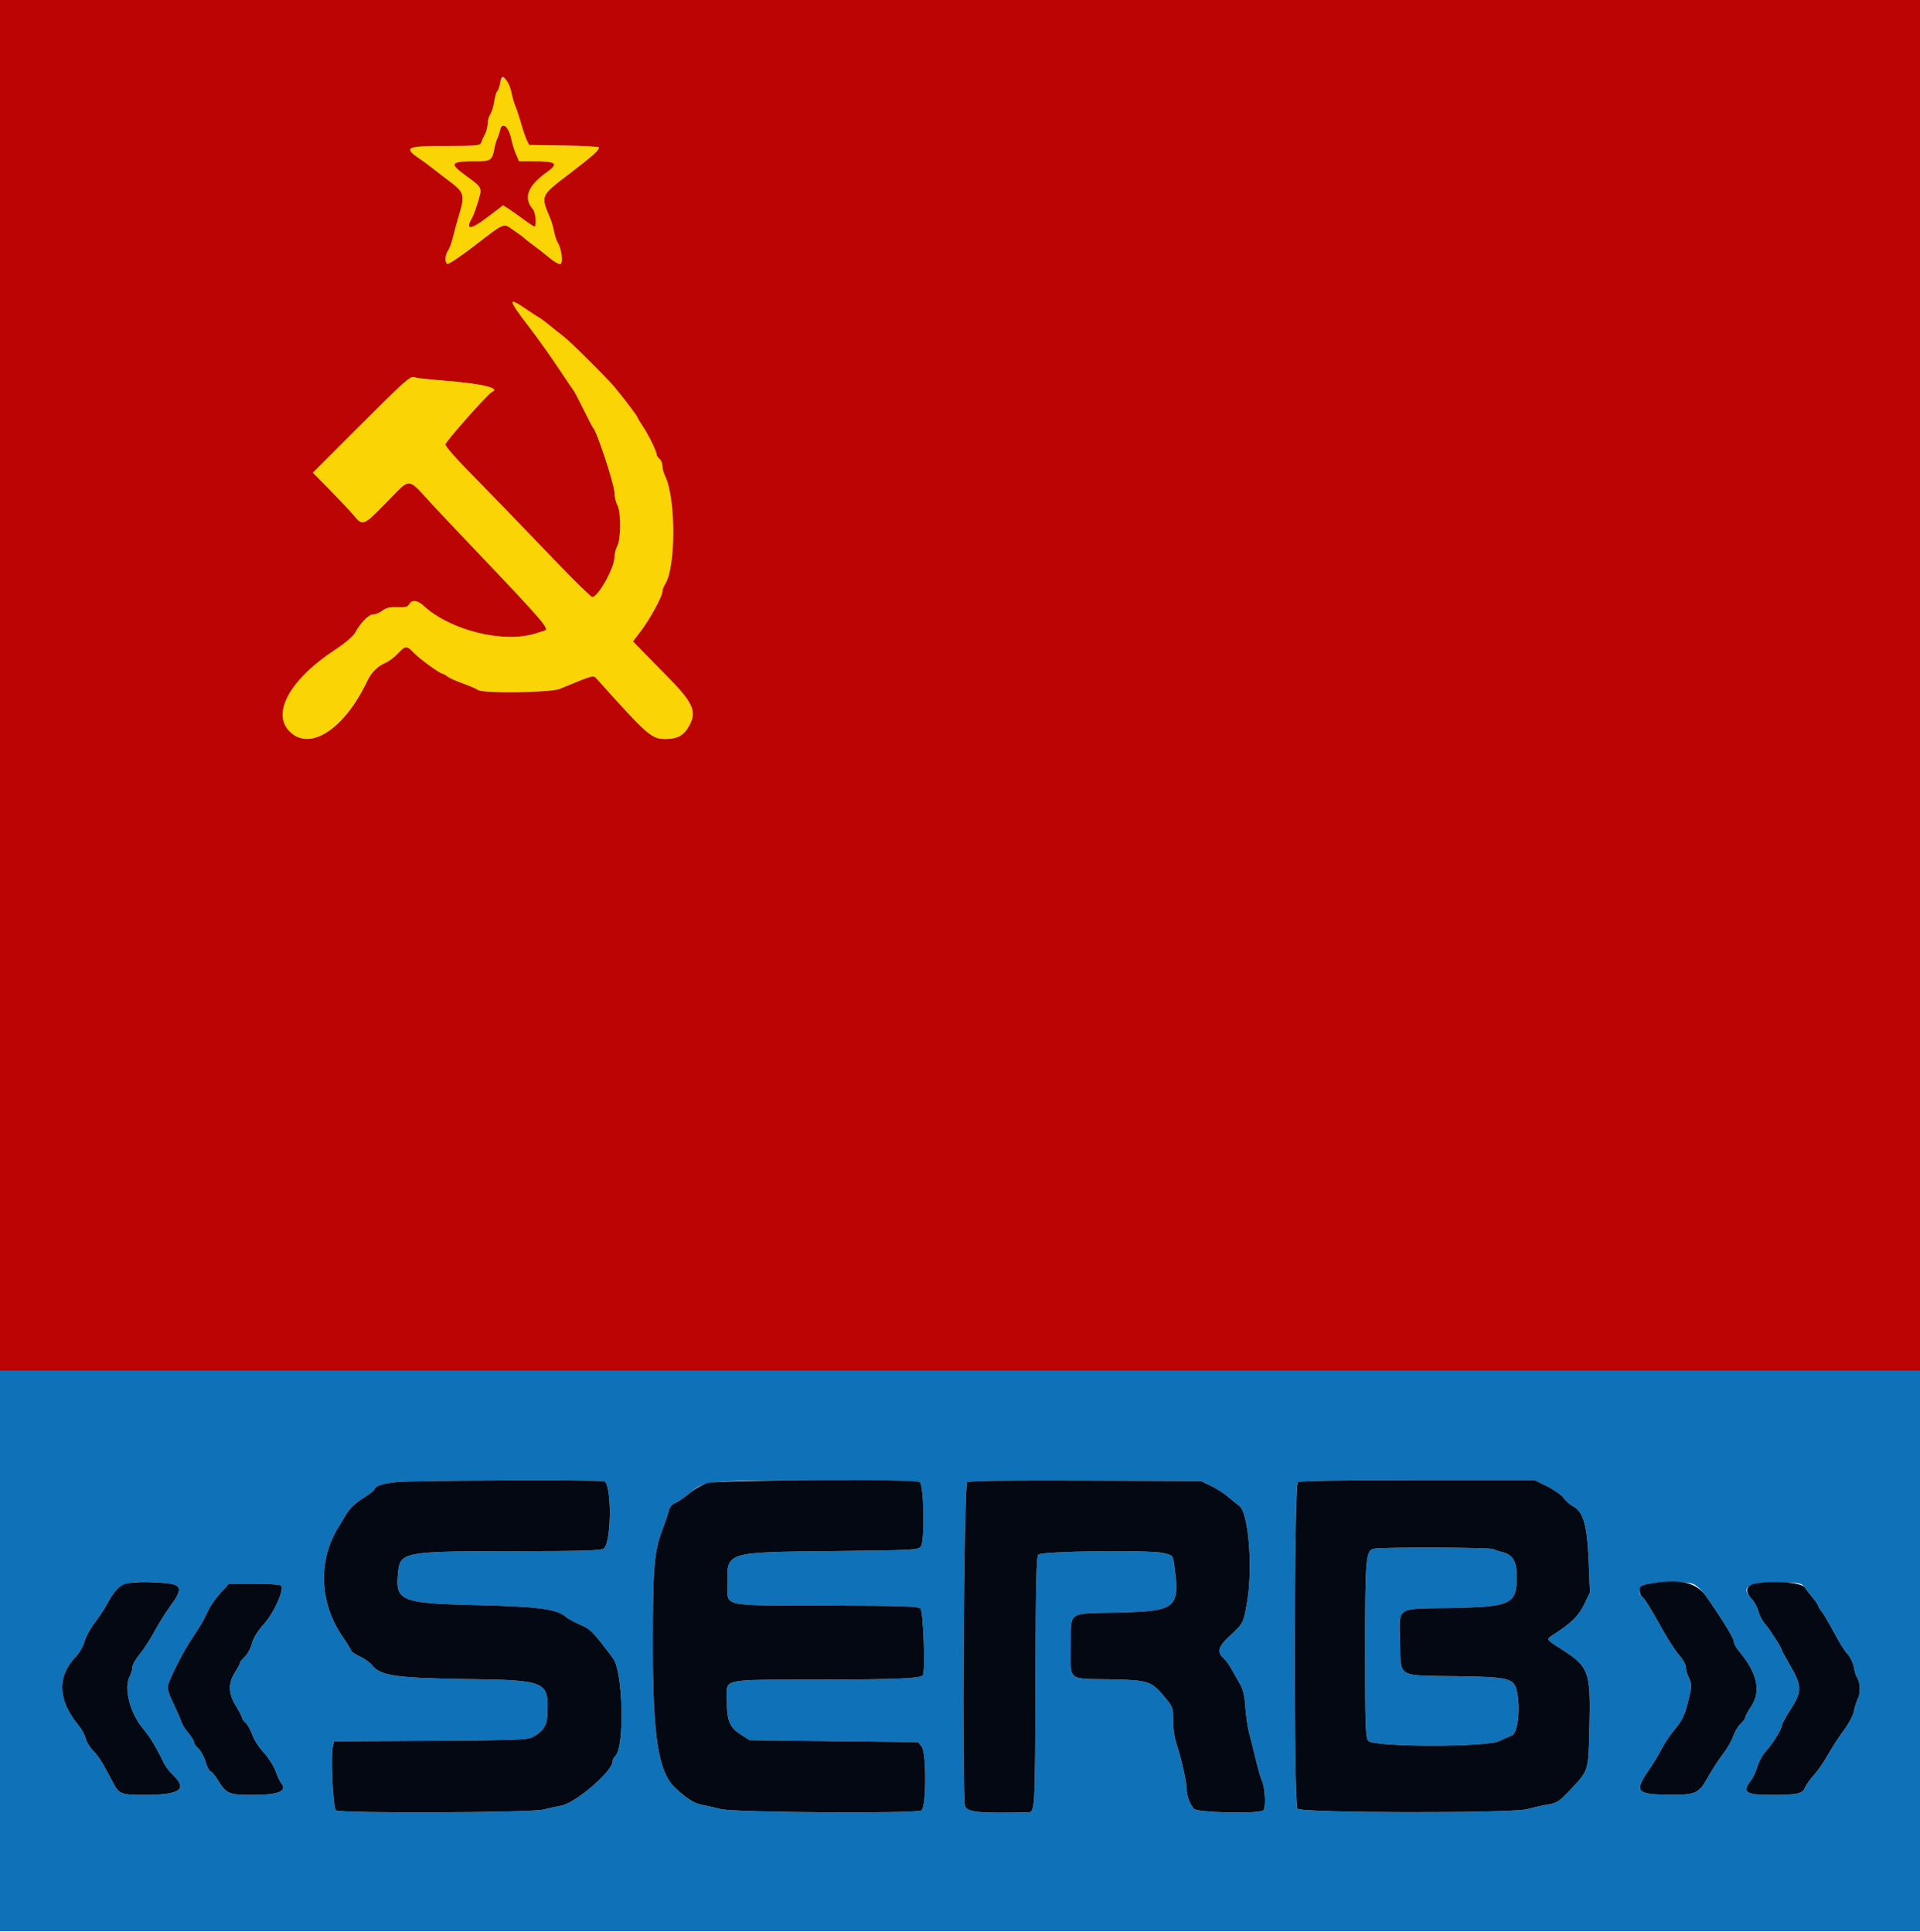 <?xml version="1.0" encoding="UTF-8"?> <svg xmlns="http://www.w3.org/2000/svg" xmlns:xlink="http://www.w3.org/1999/xlink" id="svg" version="1.1" width="400" height="402.508" viewBox="0, 0, 400,402.508"><g id="svgg"><path id="path0" d="M0.000 344.000 L 0.000 402.400 200.000 402.400 L 400.000 402.400 400.000 344.000 L 400.000 285.600 200.000 285.600 L 0.000 285.600 0.000 344.000 M125.842 308.637 C 127.486 309.078,127.422 321.464,125.770 322.672 C 125.197 323.091,121.271 323.204,106.824 323.217 C 83.815 323.239,83.339 323.332,82.902 327.876 C 82.351 333.617,83.510 334.079,99.400 334.449 C 112.277 334.750,116.064 335.260,117.955 336.952 C 118.310 337.270,119.616 337.977,120.857 338.524 C 123.105 339.514,123.520 339.939,127.730 345.560 C 129.795 348.318,130.166 363.891,128.213 365.844 C 127.876 366.181,127.600 366.727,127.600 367.057 C 127.600 369.086,119.906 375.696,116.929 376.224 C 116.088 376.373,114.417 376.744,113.216 377.047 C 110.599 377.709,71.028 377.858,70.000 377.209 C 69.371 376.812,68.858 365.815,69.374 363.763 L 69.607 362.835 89.703 362.717 C 107.511 362.613,109.937 362.525,111.000 361.938 C 113.138 360.758,113.929 359.575,114.032 357.400 C 114.374 350.241,114.027 350.089,96.745 349.842 C 82.426 349.638,79.224 349.156,77.484 346.943 C 77.060 346.404,75.923 345.592,74.956 345.138 C 73.990 344.683,73.200 344.173,73.200 344.002 C 73.200 343.832,72.382 342.498,71.382 341.038 C 66.490 333.894,66.192 325.065,70.605 318.044 C 70.828 317.690,71.508 316.565,72.117 315.545 C 72.863 314.293,74.000 313.203,75.612 312.193 C 76.925 311.369,78.000 310.545,78.000 310.362 C 78.000 309.642,79.946 309.027,83.000 308.781 C 87.022 308.458,124.703 308.331,125.842 308.637 M191.600 308.791 C 192.489 309.351,192.712 321.040,191.856 322.200 C 191.284 322.975,190.682 323.006,172.933 323.200 C 151.059 323.439,151.397 323.328,151.543 330.174 C 151.643 334.869,149.800 334.486,172.608 334.549 C 188.668 334.593,191.253 334.682,191.781 335.210 C 192.380 335.809,192.804 348.529,192.244 349.089 C 191.599 349.734,186.783 349.930,170.605 349.972 C 149.698 350.026,151.395 349.642,151.409 354.314 C 151.421 358.521,151.997 359.925,154.314 361.400 L 156.200 362.600 173.735 362.800 L 191.271 363.000 192.027 363.934 C 193.023 365.165,192.985 376.585,191.982 377.220 C 190.892 377.909,152.968 377.666,150.200 376.952 C 148.880 376.612,147.049 376.199,146.130 376.034 C 144.603 375.761,142.836 374.612,140.550 372.403 C 137.168 369.137,136.017 361.766,136.008 343.316 C 135.999 326.634,136.262 323.383,137.986 318.800 C 138.607 317.150,139.230 315.299,139.369 314.686 C 139.526 313.995,140.009 313.425,140.641 313.184 C 141.202 312.971,142.530 312.063,143.594 311.166 C 146.773 308.486,146.876 308.475,170.200 308.442 C 182.646 308.424,191.241 308.564,191.600 308.791 M252.200 309.556 C 253.300 310.081,254.868 311.071,255.684 311.755 C 256.500 312.440,257.636 313.360,258.207 313.800 C 260.121 315.273,261.032 326.627,259.812 333.790 C 259.059 338.209,259.040 338.246,256.100 340.966 C 253.793 343.101,253.482 344.208,254.843 345.438 C 255.306 345.857,256.031 346.830,256.453 347.600 C 256.876 348.370,257.672 349.766,258.223 350.702 C 258.992 352.008,259.276 353.171,259.445 355.702 C 259.566 357.516,259.911 359.900,260.211 361.000 C 260.512 362.100,261.143 364.620,261.614 366.600 C 262.084 368.580,262.641 370.525,262.852 370.922 C 263.563 372.264,263.788 376.836,263.161 377.232 C 262.000 377.968,249.388 377.677,248.739 376.900 C 247.808 375.785,247.200 374.075,247.200 372.571 C 247.200 371.184,246.036 366.142,244.964 362.886 C 244.654 361.943,244.400 359.936,244.400 358.425 C 244.400 355.709,244.378 355.652,242.388 353.299 C 239.817 350.259,239.084 350.046,230.712 349.900 C 222.386 349.756,222.985 350.301,223.058 342.937 C 223.131 335.603,222.242 336.241,232.719 336.000 C 245.311 335.710,245.925 335.166,244.548 325.522 C 244.347 324.112,244.241 324.022,242.268 323.585 C 239.264 322.918,217.033 323.206,216.319 323.920 C 215.906 324.334,215.784 329.605,215.722 349.720 C 215.636 377.844,215.651 377.589,214.082 377.625 C 203.938 377.854,201.399 377.594,201.049 376.287 C 200.364 373.733,200.795 309.243,201.500 308.822 C 201.970 308.542,210.070 308.437,226.200 308.503 L 250.200 308.602 252.200 309.556 M322.296 309.677 C 323.723 310.379,325.275 311.477,325.745 312.116 C 326.215 312.755,327.101 313.538,327.712 313.856 C 329.850 314.966,330.650 317.763,330.960 325.221 L 331.234 331.800 330.065 334.234 C 328.915 336.630,327.453 338.098,323.903 340.420 C 322.017 341.654,321.941 341.474,325.247 343.600 C 331.149 347.396,331.426 348.201,331.110 360.684 C 330.900 368.964,330.919 368.903,327.339 372.722 C 324.870 375.356,324.403 375.676,322.600 375.975 C 321.500 376.157,319.493 376.603,318.140 376.966 C 314.869 377.843,271.204 377.765,270.320 376.880 C 269.483 376.042,269.561 309.322,270.400 308.792 C 270.761 308.563,280.703 308.410,295.351 308.406 L 319.702 308.400 322.296 309.677 M286.357 322.681 C 284.522 322.965,284.400 324.280,284.400 343.857 C 284.400 359.469,284.482 361.938,285.023 362.711 C 285.954 364.040,309.601 364.107,312.330 362.788 C 313.255 362.341,314.442 361.812,314.969 361.612 C 316.121 361.174,316.754 356.605,316.150 353.085 C 315.554 349.604,314.986 349.437,303.122 349.259 C 290.880 349.076,291.851 349.687,291.671 342.047 C 291.498 334.680,290.675 335.236,302.034 335.045 C 314.889 334.827,316.000 334.299,316.000 328.401 C 316.000 325.280,315.091 323.836,312.831 323.366 C 312.264 323.248,311.487 322.983,311.105 322.776 C 310.444 322.418,288.600 322.334,286.357 322.681 M34.500 329.861 C 37.926 330.184,38.108 331.076,35.479 334.656 C 34.532 335.945,33.048 338.317,32.180 339.927 C 31.313 341.536,29.927 343.671,29.101 344.670 C 28.276 345.669,27.599 346.873,27.598 347.344 C 27.596 347.815,27.326 348.716,26.998 349.346 C 25.745 351.746,27.074 356.918,29.772 360.149 C 31.246 361.913,32.526 364.032,34.154 367.400 C 34.473 368.060,35.289 369.129,35.967 369.775 C 39.189 372.845,37.593 373.988,30.074 373.996 C 25.365 374.001,24.795 373.796,23.696 371.710 C 21.226 367.020,20.640 366.074,19.421 364.800 C 18.684 364.030,17.966 362.847,17.825 362.172 C 17.683 361.496,16.995 360.248,16.294 359.398 C 12.033 354.228,11.858 349.301,15.791 345.200 C 16.531 344.428,17.338 343.026,17.589 342.076 C 17.839 341.127,18.819 339.327,19.767 338.076 C 20.714 336.824,21.812 335.170,22.206 334.400 C 24.597 329.735,26.343 329.090,34.500 329.861 M352.685 330.020 C 353.409 330.272,354.477 331.269,355.363 332.520 C 358.564 337.037,361.200 341.325,361.200 342.014 C 361.200 342.412,361.629 343.248,362.153 343.871 C 366.122 348.588,366.968 352.338,364.800 355.600 C 364.142 356.590,363.603 357.594,363.602 357.830 C 363.601 358.067,363.159 358.675,362.620 359.181 C 362.082 359.687,361.378 360.873,361.056 361.817 C 360.734 362.761,359.780 364.414,358.936 365.491 C 358.091 366.567,356.680 368.741,355.800 370.321 C 353.890 373.751,353.296 374.014,347.600 373.958 C 340.957 373.892,340.449 373.289,343.400 368.978 C 344.416 367.495,345.712 365.363,346.280 364.241 C 346.848 363.118,348.077 361.300,349.012 360.200 C 350.231 358.765,350.908 357.465,351.407 355.600 C 352.485 351.573,352.530 350.943,351.842 349.563 C 351.489 348.856,351.200 347.855,351.200 347.340 C 351.200 346.824,350.593 345.727,349.850 344.901 C 349.108 344.076,347.563 341.708,346.418 339.641 C 343.855 335.015,342.560 332.946,342.016 332.610 C 341.205 332.109,341.546 330.427,342.500 330.220 C 345.607 329.544,351.016 329.438,352.685 330.020 M375.947 330.728 C 376.306 331.239,377.095 332.253,377.700 332.981 C 378.305 333.710,378.800 334.448,378.800 334.621 C 378.800 334.795,379.047 335.221,379.348 335.569 C 379.650 335.916,380.370 337.055,380.948 338.100 C 381.527 339.145,382.472 340.855,383.049 341.900 C 383.626 342.945,384.512 344.250,385.018 344.800 C 385.524 345.350,386.065 346.520,386.221 347.400 C 386.377 348.280,386.645 349.180,386.816 349.400 C 387.517 350.298,387.665 352.715,387.089 353.851 C 386.769 354.483,386.380 355.698,386.226 356.551 C 386.063 357.449,385.157 359.157,384.072 360.611 C 383.043 361.992,381.570 364.262,380.800 365.656 C 380.030 367.050,378.734 368.924,377.919 369.820 C 377.104 370.715,376.263 371.907,376.050 372.468 C 375.566 373.741,374.397 374.000,369.124 374.000 C 363.588 374.000,362.862 373.461,364.869 370.845 C 365.272 370.320,365.852 369.048,366.157 368.019 C 366.463 366.991,367.227 365.602,367.856 364.933 C 369.229 363.473,371.197 360.312,371.209 359.548 C 371.213 359.247,372.023 357.756,373.009 356.235 C 375.417 352.516,375.416 351.236,373.000 347.108 C 372.010 345.417,371.200 343.939,371.200 343.823 C 371.200 343.387,368.633 339.359,367.720 338.362 C 367.198 337.792,366.580 336.622,366.348 335.762 C 366.115 334.903,365.477 333.724,364.929 333.143 C 362.475 330.540,364.192 329.630,371.347 329.740 C 374.987 329.795,375.345 329.872,375.947 330.728 M58.588 330.381 C 59.187 331.350,57.104 336.007,55.032 338.329 C 53.623 339.908,52.774 341.282,52.476 342.463 C 52.231 343.436,51.574 344.661,51.015 345.185 C 50.457 345.710,50.000 346.292,50.000 346.478 C 50.000 346.664,49.522 347.573,48.938 348.498 C 47.486 350.798,47.552 352.860,49.163 355.478 C 49.843 356.584,50.400 357.666,50.400 357.882 C 50.400 358.099,50.749 358.592,51.176 358.978 C 51.603 359.365,52.230 360.496,52.569 361.492 C 52.909 362.488,53.969 364.139,54.926 365.162 C 55.883 366.186,56.996 367.917,57.399 369.011 C 57.802 370.105,58.282 371.171,58.466 371.380 C 60.031 373.161,58.178 374.000,52.685 374.000 C 47.597 374.000,47.179 373.816,45.284 370.740 C 44.789 369.937,44.145 369.188,43.854 369.076 C 43.563 368.964,43.097 368.059,42.818 367.065 C 42.540 366.070,41.882 364.853,41.356 364.359 C 40.830 363.865,40.400 363.228,40.400 362.944 C 40.400 362.660,39.884 361.837,39.254 361.114 C 38.624 360.391,37.972 359.350,37.806 358.800 C 37.639 358.250,36.879 356.508,36.115 354.930 C 35.128 352.888,34.809 351.791,35.010 351.130 C 35.613 349.150,38.213 344.075,39.965 341.459 C 41.872 338.610,42.201 338.041,43.449 335.433 C 43.861 334.571,44.980 332.996,45.936 331.933 L 47.674 330.000 53.013 330.000 C 55.959 330.000,58.458 330.171,58.588 330.381 " stroke="none" fill="#0f71b7" fill-rule="evenodd"></path><path id="path1" d="M83.000 308.781 C 79.946 309.027,78.000 309.642,78.000 310.362 C 78.000 310.545,76.925 311.369,75.612 312.193 C 74.000 313.203,72.863 314.293,72.117 315.545 C 71.508 316.565,70.828 317.690,70.605 318.044 C 66.192 325.065,66.490 333.894,71.382 341.038 C 72.382 342.498,73.200 343.832,73.200 344.002 C 73.200 344.173,73.990 344.683,74.956 345.138 C 75.923 345.592,77.060 346.404,77.484 346.943 C 79.224 349.156,82.426 349.638,96.745 349.842 C 114.027 350.089,114.374 350.241,114.032 357.400 C 113.929 359.575,113.138 360.758,111.000 361.938 C 109.937 362.525,107.511 362.613,89.703 362.717 L 69.607 362.835 69.374 363.763 C 68.858 365.815,69.371 376.812,70.000 377.209 C 71.028 377.858,110.599 377.709,113.216 377.047 C 114.417 376.744,116.088 376.373,116.929 376.224 C 119.906 375.696,127.600 369.086,127.600 367.057 C 127.600 366.727,127.876 366.181,128.213 365.844 C 130.166 363.891,129.795 348.318,127.730 345.560 C 123.520 339.939,123.105 339.514,120.857 338.524 C 119.616 337.977,118.310 337.270,117.955 336.952 C 116.064 335.260,112.277 334.750,99.400 334.449 C 83.510 334.079,82.351 333.617,82.902 327.876 C 83.339 323.332,83.815 323.239,106.824 323.217 C 121.271 323.204,125.197 323.091,125.770 322.672 C 127.422 321.464,127.486 309.078,125.842 308.637 C 124.703 308.331,87.022 308.458,83.000 308.781 M147.464 309.004 C 146.346 309.311,144.711 310.225,143.594 311.166 C 142.530 312.063,141.202 312.971,140.641 313.184 C 140.009 313.425,139.526 313.995,139.369 314.686 C 139.230 315.299,138.607 317.150,137.986 318.800 C 136.262 323.383,135.999 326.634,136.008 343.316 C 136.017 361.766,137.168 369.137,140.550 372.403 C 142.836 374.612,144.603 375.761,146.130 376.034 C 147.049 376.199,148.880 376.612,150.200 376.952 C 152.968 377.666,190.892 377.909,191.982 377.220 C 192.985 376.585,193.023 365.165,192.027 363.934 L 191.271 363.000 173.735 362.800 L 156.200 362.600 154.314 361.400 C 151.997 359.925,151.421 358.521,151.409 354.314 C 151.395 349.642,149.698 350.026,170.605 349.972 C 186.783 349.930,191.599 349.734,192.244 349.089 C 192.804 348.529,192.380 335.809,191.781 335.210 C 191.253 334.682,188.668 334.593,172.608 334.549 C 149.800 334.486,151.643 334.869,151.543 330.174 C 151.397 323.328,151.059 323.439,172.933 323.200 C 190.682 323.006,191.284 322.975,191.856 322.200 C 192.712 321.040,192.489 309.351,191.600 308.791 C 190.602 308.161,149.815 308.358,147.464 309.004 M201.500 308.822 C 200.795 309.243,200.364 373.733,201.049 376.287 C 201.399 377.594,203.938 377.854,214.082 377.625 C 215.651 377.589,215.636 377.844,215.722 349.720 C 215.784 329.605,215.906 324.334,216.319 323.920 C 217.033 323.206,239.264 322.918,242.268 323.585 C 244.241 324.022,244.347 324.112,244.548 325.522 C 245.925 335.166,245.311 335.710,232.719 336.000 C 222.242 336.241,223.131 335.603,223.058 342.937 C 222.985 350.301,222.386 349.756,230.712 349.900 C 239.084 350.046,239.817 350.259,242.388 353.299 C 244.378 355.652,244.400 355.709,244.400 358.425 C 244.400 359.936,244.654 361.943,244.964 362.886 C 246.036 366.142,247.200 371.184,247.200 372.571 C 247.200 374.075,247.808 375.785,248.739 376.900 C 249.388 377.677,262.000 377.968,263.161 377.232 C 263.788 376.836,263.563 372.264,262.852 370.922 C 262.641 370.525,262.084 368.580,261.614 366.600 C 261.143 364.620,260.512 362.100,260.211 361.000 C 259.911 359.900,259.566 357.516,259.445 355.702 C 259.276 353.171,258.992 352.008,258.223 350.702 C 257.672 349.766,256.876 348.370,256.453 347.600 C 256.031 346.830,255.306 345.857,254.843 345.438 C 253.482 344.208,253.793 343.101,256.100 340.966 C 259.040 338.246,259.059 338.209,259.812 333.790 C 261.032 326.627,260.121 315.273,258.207 313.800 C 257.636 313.360,256.500 312.440,255.684 311.755 C 254.868 311.071,253.300 310.081,252.200 309.556 L 250.200 308.602 226.200 308.503 C 210.070 308.437,201.970 308.542,201.500 308.822 M270.400 308.792 C 269.561 309.322,269.483 376.042,270.320 376.880 C 271.204 377.765,314.869 377.843,318.140 376.966 C 319.493 376.603,321.500 376.157,322.600 375.975 C 324.403 375.676,324.870 375.356,327.339 372.722 C 330.919 368.903,330.900 368.964,331.110 360.684 C 331.426 348.201,331.149 347.396,325.247 343.600 C 321.941 341.474,322.017 341.654,323.903 340.420 C 327.453 338.098,328.915 336.630,330.065 334.234 L 331.234 331.800 330.960 325.221 C 330.650 317.763,329.850 314.966,327.712 313.856 C 327.101 313.538,326.215 312.755,325.745 312.116 C 325.275 311.477,323.723 310.379,322.296 309.677 L 319.702 308.400 295.351 308.406 C 280.703 308.410,270.761 308.563,270.400 308.792 M311.105 322.776 C 311.487 322.983,312.264 323.248,312.831 323.366 C 315.091 323.836,316.000 325.280,316.000 328.401 C 316.000 334.299,314.889 334.827,302.034 335.045 C 290.675 335.236,291.498 334.680,291.671 342.047 C 291.851 349.687,290.880 349.076,303.122 349.259 C 314.986 349.437,315.554 349.604,316.150 353.085 C 316.754 356.605,316.121 361.174,314.969 361.612 C 314.442 361.812,313.255 362.341,312.330 362.788 C 309.601 364.107,285.954 364.040,285.023 362.711 C 284.482 361.938,284.400 359.469,284.400 343.857 C 284.400 324.280,284.522 322.965,286.357 322.681 C 288.600 322.334,310.444 322.418,311.105 322.776 M25.800 330.162 C 24.541 330.720,23.408 332.056,22.206 334.400 C 21.812 335.170,20.714 336.824,19.767 338.076 C 18.819 339.327,17.839 341.127,17.589 342.076 C 17.338 343.026,16.531 344.428,15.791 345.200 C 11.858 349.301,12.033 354.228,16.294 359.398 C 16.995 360.248,17.683 361.496,17.825 362.172 C 17.966 362.847,18.684 364.030,19.421 364.800 C 20.640 366.074,21.226 367.020,23.696 371.710 C 24.795 373.796,25.365 374.001,30.074 373.996 C 37.593 373.988,39.189 372.845,35.967 369.775 C 35.289 369.129,34.473 368.060,34.154 367.400 C 32.526 364.032,31.246 361.913,29.772 360.149 C 27.074 356.918,25.745 351.746,26.998 349.346 C 27.326 348.716,27.596 347.815,27.598 347.344 C 27.599 346.873,28.276 345.669,29.101 344.670 C 29.927 343.671,31.313 341.536,32.180 339.927 C 33.048 338.317,34.532 335.945,35.479 334.656 C 38.108 331.076,37.926 330.184,34.500 329.861 C 30.334 329.467,27.119 329.579,25.800 330.162 M344.400 329.866 C 341.869 330.265,341.600 330.411,341.600 331.384 C 341.600 331.917,341.787 332.469,342.016 332.610 C 342.560 332.946,343.855 335.015,346.418 339.641 C 347.563 341.708,349.108 344.076,349.850 344.901 C 350.593 345.727,351.200 346.824,351.200 347.340 C 351.200 347.855,351.489 348.856,351.842 349.563 C 352.530 350.943,352.485 351.573,351.407 355.600 C 350.908 357.465,350.231 358.765,349.012 360.200 C 348.077 361.300,346.848 363.118,346.280 364.241 C 345.712 365.363,344.416 367.495,343.400 368.978 C 340.449 373.289,340.957 373.892,347.600 373.958 C 353.296 374.014,353.890 373.751,355.800 370.321 C 356.680 368.741,358.091 366.567,358.936 365.491 C 359.780 364.414,360.734 362.761,361.056 361.817 C 361.378 360.873,362.082 359.687,362.620 359.181 C 363.159 358.675,363.601 358.067,363.602 357.830 C 363.603 357.594,364.142 356.590,364.800 355.600 C 366.968 352.338,366.122 348.588,362.153 343.871 C 361.629 343.248,361.200 342.412,361.200 342.014 C 361.200 341.325,358.564 337.037,355.363 332.520 C 353.405 329.756,350.130 328.964,344.400 329.866 M365.800 329.940 C 363.774 330.269,363.427 331.549,364.929 333.143 C 365.477 333.724,366.115 334.903,366.348 335.762 C 366.580 336.622,367.198 337.792,367.720 338.362 C 368.633 339.359,371.200 343.387,371.200 343.823 C 371.200 343.939,372.010 345.417,373.000 347.108 C 375.416 351.236,375.417 352.516,373.009 356.235 C 372.023 357.756,371.213 359.247,371.209 359.548 C 371.197 360.312,369.229 363.473,367.856 364.933 C 367.227 365.602,366.463 366.991,366.157 368.019 C 365.852 369.048,365.272 370.320,364.869 370.845 C 362.862 373.461,363.588 374.000,369.124 374.000 C 374.397 374.000,375.566 373.741,376.050 372.468 C 376.263 371.907,377.104 370.715,377.919 369.820 C 378.734 368.924,380.030 367.050,380.800 365.656 C 381.570 364.262,383.043 361.992,384.072 360.611 C 385.157 359.157,386.063 357.449,386.226 356.551 C 386.380 355.698,386.769 354.483,387.089 353.851 C 387.665 352.715,387.517 350.298,386.816 349.400 C 386.645 349.180,386.377 348.280,386.221 347.400 C 386.065 346.520,385.524 345.350,385.018 344.800 C 384.512 344.250,383.626 342.945,383.049 341.900 C 382.472 340.855,381.527 339.145,380.948 338.100 C 380.370 337.055,379.650 335.916,379.348 335.569 C 379.047 335.221,378.800 334.795,378.800 334.621 C 378.800 334.448,378.305 333.710,377.700 332.981 C 377.095 332.253,376.306 331.239,375.947 330.728 C 375.248 329.736,369.701 329.304,365.800 329.940 M45.936 331.933 C 44.980 332.996,43.861 334.571,43.449 335.433 C 42.201 338.041,41.872 338.610,39.965 341.459 C 38.213 344.075,35.613 349.150,35.010 351.130 C 34.809 351.791,35.128 352.888,36.115 354.930 C 36.879 356.508,37.639 358.250,37.806 358.800 C 37.972 359.350,38.624 360.391,39.254 361.114 C 39.884 361.837,40.400 362.660,40.400 362.944 C 40.400 363.228,40.830 363.865,41.356 364.359 C 41.882 364.853,42.540 366.070,42.818 367.065 C 43.097 368.059,43.563 368.964,43.854 369.076 C 44.145 369.188,44.789 369.937,45.284 370.740 C 47.179 373.816,47.597 374.000,52.685 374.000 C 58.178 374.000,60.031 373.161,58.466 371.380 C 58.282 371.171,57.802 370.105,57.399 369.011 C 56.996 367.917,55.883 366.186,54.926 365.162 C 53.969 364.139,52.909 362.488,52.569 361.492 C 52.230 360.496,51.603 359.365,51.176 358.978 C 50.749 358.592,50.400 358.099,50.400 357.882 C 50.400 357.666,49.843 356.584,49.163 355.478 C 47.552 352.860,47.486 350.798,48.938 348.498 C 49.522 347.573,50.000 346.664,50.000 346.478 C 50.000 346.292,50.457 345.710,51.015 345.185 C 51.574 344.661,52.231 343.436,52.476 342.463 C 52.774 341.282,53.623 339.908,55.032 338.329 C 57.104 336.007,59.187 331.350,58.588 330.381 C 58.458 330.171,55.959 330.000,53.013 330.000 L 47.674 330.000 45.936 331.933 " stroke="none" fill="#040812" fill-rule="evenodd"></path><path id="path2" d="M104.173 17.404 C 104.028 18.177,103.760 18.901,103.578 19.014 C 103.395 19.126,103.121 20.069,102.968 21.109 C 102.815 22.149,102.445 23.355,102.145 23.789 C 101.845 24.223,101.600 25.095,101.600 25.727 C 101.600 26.359,101.344 27.354,101.031 27.938 C 100.719 28.522,100.364 29.315,100.244 29.700 C 100.046 30.333,99.332 30.400,92.813 30.400 C 84.530 30.400,83.904 30.737,87.603 33.200 C 88.099 33.530,89.246 34.382,90.152 35.093 C 91.058 35.805,92.227 36.705,92.748 37.093 C 96.968 40.239,96.985 40.294,95.397 45.600 C 95.035 46.810,94.550 48.610,94.318 49.600 C 94.087 50.590,93.651 51.755,93.349 52.189 C 92.711 53.106,92.625 54.645,93.192 54.995 C 93.407 55.128,95.792 53.546,98.492 51.480 C 105.463 46.144,104.730 46.441,107.041 48.014 C 108.119 48.747,109.090 49.459,109.200 49.595 C 109.310 49.731,110.120 50.370,111.000 51.015 C 111.880 51.659,113.443 52.883,114.473 53.733 C 115.512 54.591,116.549 55.155,116.802 54.999 C 117.348 54.662,116.970 51.794,116.222 50.600 C 115.946 50.160,115.592 49.107,115.435 48.260 C 115.277 47.413,114.911 46.153,114.620 45.460 C 112.618 40.685,112.538 40.868,118.712 36.145 C 123.559 32.438,124.759 31.364,124.787 30.709 C 124.794 30.549,121.522 30.369,117.515 30.309 L 110.230 30.200 109.747 29.200 C 109.482 28.650,108.958 27.120,108.584 25.800 C 108.209 24.480,107.666 22.833,107.377 22.140 C 107.088 21.447,106.723 20.187,106.565 19.340 C 106.008 16.342,104.588 15.193,104.173 17.404 M105.702 26.906 C 106.028 27.404,106.418 28.439,106.569 29.206 C 106.720 29.973,107.131 31.275,107.482 32.100 L 108.121 33.600 110.961 33.605 C 115.970 33.615,116.493 34.021,113.900 35.889 C 109.886 38.781,108.975 41.255,111.049 43.631 C 111.599 44.262,111.836 47.200,111.336 47.200 C 111.191 47.200,110.156 46.520,109.036 45.688 C 107.916 44.857,106.505 43.863,105.901 43.479 L 104.801 42.782 101.643 45.191 C 97.964 47.998,96.811 48.034,98.404 45.295 C 98.626 44.913,99.158 43.439,99.587 42.020 C 100.491 39.025,100.560 39.169,96.942 36.512 C 93.500 33.985,93.826 33.600,99.401 33.600 C 102.204 33.600,102.561 33.345,102.975 31.051 C 103.129 30.199,103.412 29.209,103.603 28.851 C 103.795 28.493,104.056 27.705,104.183 27.100 C 104.465 25.763,104.915 25.705,105.702 26.906 M106.800 63.232 C 106.800 63.470,108.274 65.585,110.075 67.932 C 111.876 70.279,114.664 74.180,116.270 76.600 C 117.876 79.020,119.336 81.180,119.514 81.400 C 119.691 81.620,120.634 83.420,121.608 85.400 C 122.582 87.380,123.474 89.090,123.590 89.200 C 124.365 89.938,127.969 100.887,128.000 102.600 C 128.015 103.480,128.286 104.650,128.600 105.200 C 129.390 106.581,129.388 112.230,128.598 113.746 C 128.269 114.376,128.000 115.464,128.000 116.165 C 128.000 118.302,124.591 124.400,123.396 124.400 C 123.132 124.400,119.851 121.205,116.104 117.300 C 105.926 106.694,102.821 103.484,97.573 98.144 C 94.948 95.473,92.800 92.984,92.800 92.614 C 92.800 92.033,101.656 82.033,102.495 81.667 C 104.417 80.827,100.329 79.908,91.600 79.218 C 89.070 79.019,86.710 78.743,86.356 78.606 C 85.481 78.268,84.559 79.092,74.134 89.532 L 65.179 98.499 68.771 102.150 C 70.746 104.157,72.859 106.399,73.465 107.130 C 75.593 109.700,75.581 109.704,80.378 104.823 C 85.754 99.352,84.674 99.305,90.164 105.243 C 91.464 106.649,95.355 110.770,98.811 114.400 C 112.894 129.194,114.511 131.060,113.522 131.374 C 113.235 131.465,112.290 131.758,111.423 132.026 C 104.786 134.075,93.739 131.299,88.237 126.200 C 86.976 125.031,85.801 124.913,85.248 125.900 C 84.941 126.447,84.400 126.581,82.774 126.513 C 81.216 126.448,80.441 126.624,79.692 127.213 C 79.142 127.646,78.285 128.000,77.787 128.000 C 76.839 128.000,75.094 129.766,73.953 131.881 C 73.578 132.576,71.828 134.053,69.783 135.400 C 60.154 141.741,56.337 148.961,60.638 152.700 C 64.932 156.433,71.889 151.673,76.569 141.800 C 77.362 140.126,78.686 138.807,80.211 138.169 C 80.925 137.871,82.109 136.991,82.843 136.214 C 84.472 134.487,84.741 134.473,86.225 136.042 C 87.405 137.289,91.703 140.400,92.247 140.400 C 92.406 140.400,92.821 140.641,93.169 140.936 C 93.516 141.231,94.970 141.890,96.400 142.401 C 97.830 142.912,99.253 143.526,99.561 143.765 C 100.536 144.520,114.692 144.337,116.611 143.544 C 123.843 140.558,123.583 140.629,124.320 141.451 C 134.988 153.350,135.741 154.005,138.738 153.986 C 141.283 153.969,142.624 153.150,143.752 150.920 C 145.140 148.177,144.273 146.293,139.295 141.230 C 137.373 139.275,134.916 136.768,133.835 135.659 L 131.871 133.641 133.488 131.521 C 135.408 129.002,138.000 124.268,138.000 123.279 C 138.000 122.893,138.237 122.223,138.527 121.789 C 140.840 118.323,140.846 103.770,138.536 99.120 C 138.241 98.526,138.000 97.603,138.000 97.069 C 138.000 96.535,137.730 95.874,137.400 95.600 C 137.070 95.326,136.800 94.934,136.800 94.729 C 136.800 94.066,135.135 90.647,133.952 88.880 C 133.318 87.934,132.800 87.065,132.800 86.950 C 132.800 86.733,130.184 83.270,128.155 80.800 C 126.474 78.754,118.818 71.146,117.279 69.991 C 116.552 69.446,115.322 68.469,114.544 67.820 C 113.767 67.171,112.798 66.451,112.391 66.220 C 111.984 65.989,110.664 65.125,109.458 64.300 C 107.098 62.686,106.800 62.566,106.800 63.232 " stroke="none" fill="#fad404" fill-rule="evenodd"></path><path id="path3" d="M0.000 142.800 L 0.000 285.600 200.000 285.600 L 400.000 285.600 400.000 142.800 L 400.000 0.000 200.000 0.000 L 0.000 0.000 0.000 142.800 M105.639 16.913 C 105.991 17.401,106.407 18.493,106.565 19.340 C 106.723 20.187,107.088 21.447,107.377 22.140 C 107.666 22.833,108.209 24.480,108.584 25.800 C 108.958 27.120,109.482 28.650,109.747 29.200 L 110.230 30.200 117.515 30.309 C 121.522 30.369,124.794 30.549,124.787 30.709 C 124.759 31.364,123.559 32.438,118.712 36.145 C 112.538 40.868,112.618 40.685,114.620 45.460 C 114.911 46.153,115.277 47.413,115.435 48.260 C 115.592 49.107,115.946 50.160,116.222 50.600 C 116.970 51.794,117.348 54.662,116.802 54.999 C 116.549 55.155,115.512 54.591,114.473 53.733 C 113.443 52.883,111.880 51.659,111.000 51.015 C 110.120 50.370,109.310 49.731,109.200 49.595 C 109.090 49.459,108.119 48.747,107.041 48.014 C 104.730 46.441,105.463 46.144,98.492 51.480 C 95.792 53.546,93.407 55.128,93.192 54.995 C 92.625 54.645,92.711 53.106,93.349 52.189 C 93.651 51.755,94.087 50.590,94.318 49.600 C 94.550 48.610,95.035 46.810,95.397 45.600 C 96.985 40.294,96.968 40.239,92.748 37.093 C 92.227 36.705,91.058 35.805,90.152 35.093 C 89.246 34.382,88.099 33.530,87.603 33.200 C 83.904 30.737,84.530 30.400,92.813 30.400 C 99.332 30.400,100.046 30.333,100.244 29.700 C 100.364 29.315,100.719 28.522,101.031 27.938 C 101.344 27.354,101.600 26.359,101.600 25.727 C 101.600 25.095,101.845 24.223,102.145 23.789 C 102.445 23.355,102.815 22.149,102.968 21.109 C 103.121 20.069,103.395 19.126,103.578 19.014 C 103.760 18.901,104.028 18.177,104.173 17.404 C 104.478 15.778,104.755 15.685,105.639 16.913 M104.183 27.100 C 104.056 27.705,103.795 28.493,103.603 28.851 C 103.412 29.209,103.129 30.199,102.975 31.051 C 102.561 33.345,102.204 33.600,99.401 33.600 C 93.826 33.600,93.500 33.985,96.942 36.512 C 100.560 39.169,100.491 39.025,99.587 42.020 C 99.158 43.439,98.626 44.913,98.404 45.295 C 96.811 48.034,97.964 47.998,101.643 45.191 L 104.801 42.782 105.901 43.479 C 106.505 43.863,107.916 44.857,109.036 45.688 C 110.156 46.520,111.191 47.200,111.336 47.200 C 111.836 47.200,111.599 44.262,111.049 43.631 C 108.975 41.255,109.886 38.781,113.900 35.889 C 116.493 34.021,115.970 33.615,110.961 33.605 L 108.121 33.600 107.482 32.100 C 107.131 31.275,106.720 29.973,106.569 29.206 C 106.020 26.414,104.593 25.154,104.183 27.100 M109.458 64.300 C 110.664 65.125,111.984 65.989,112.391 66.220 C 112.798 66.451,113.767 67.171,114.544 67.820 C 115.322 68.469,116.552 69.446,117.279 69.991 C 118.818 71.146,126.474 78.754,128.155 80.800 C 130.184 83.270,132.800 86.733,132.800 86.950 C 132.800 87.065,133.318 87.934,133.952 88.880 C 135.135 90.647,136.800 94.066,136.800 94.729 C 136.800 94.934,137.070 95.326,137.400 95.600 C 137.730 95.874,138.000 96.535,138.000 97.069 C 138.000 97.603,138.241 98.526,138.536 99.120 C 140.846 103.770,140.840 118.323,138.527 121.789 C 138.237 122.223,138.000 122.893,138.000 123.279 C 138.000 124.268,135.408 129.002,133.488 131.521 L 131.871 133.641 133.835 135.659 C 134.916 136.768,137.373 139.275,139.295 141.230 C 144.273 146.293,145.140 148.177,143.752 150.920 C 142.624 153.150,141.283 153.969,138.738 153.986 C 135.741 154.005,134.988 153.350,124.320 141.451 C 123.583 140.629,123.843 140.558,116.611 143.544 C 114.692 144.337,100.536 144.520,99.561 143.765 C 99.253 143.526,97.830 142.912,96.400 142.401 C 94.970 141.890,93.516 141.231,93.169 140.936 C 92.821 140.641,92.406 140.400,92.247 140.400 C 91.703 140.400,87.405 137.289,86.225 136.042 C 84.741 134.473,84.472 134.487,82.843 136.214 C 82.109 136.991,80.925 137.871,80.211 138.169 C 78.686 138.807,77.362 140.126,76.569 141.800 C 71.889 151.673,64.932 156.433,60.638 152.700 C 56.337 148.961,60.154 141.741,69.783 135.400 C 71.828 134.053,73.578 132.576,73.953 131.881 C 75.094 129.766,76.839 128.000,77.787 128.000 C 78.285 128.000,79.142 127.646,79.692 127.213 C 80.441 126.624,81.216 126.448,82.774 126.513 C 84.400 126.581,84.941 126.447,85.248 125.900 C 85.801 124.913,86.976 125.031,88.237 126.200 C 93.739 131.299,104.786 134.075,111.423 132.026 C 112.290 131.758,113.235 131.465,113.522 131.374 C 114.511 131.060,112.894 129.194,98.811 114.400 C 95.355 110.770,91.464 106.649,90.164 105.243 C 84.674 99.305,85.754 99.352,80.378 104.823 C 75.581 109.704,75.593 109.700,73.465 107.130 C 72.859 106.399,70.746 104.157,68.771 102.150 L 65.179 98.499 74.134 89.532 C 84.559 79.092,85.481 78.268,86.356 78.606 C 86.710 78.743,89.070 79.019,91.600 79.218 C 100.329 79.908,104.417 80.827,102.495 81.667 C 101.656 82.033,92.800 92.033,92.800 92.614 C 92.800 92.984,94.948 95.473,97.573 98.144 C 102.821 103.484,105.926 106.694,116.104 117.300 C 119.851 121.205,123.132 124.400,123.396 124.400 C 124.591 124.400,128.000 118.302,128.000 116.165 C 128.000 115.464,128.269 114.376,128.598 113.746 C 129.388 112.230,129.390 106.581,128.600 105.200 C 128.286 104.650,128.015 103.480,128.000 102.600 C 127.969 100.887,124.365 89.938,123.590 89.200 C 123.474 89.090,122.582 87.380,121.608 85.400 C 120.634 83.420,119.691 81.620,119.514 81.400 C 119.336 81.180,117.876 79.020,116.270 76.600 C 114.664 74.180,111.876 70.279,110.075 67.932 C 105.832 62.403,105.720 61.744,109.458 64.300 " stroke="none" fill="#bc0404" fill-rule="evenodd"></path></g></svg> 